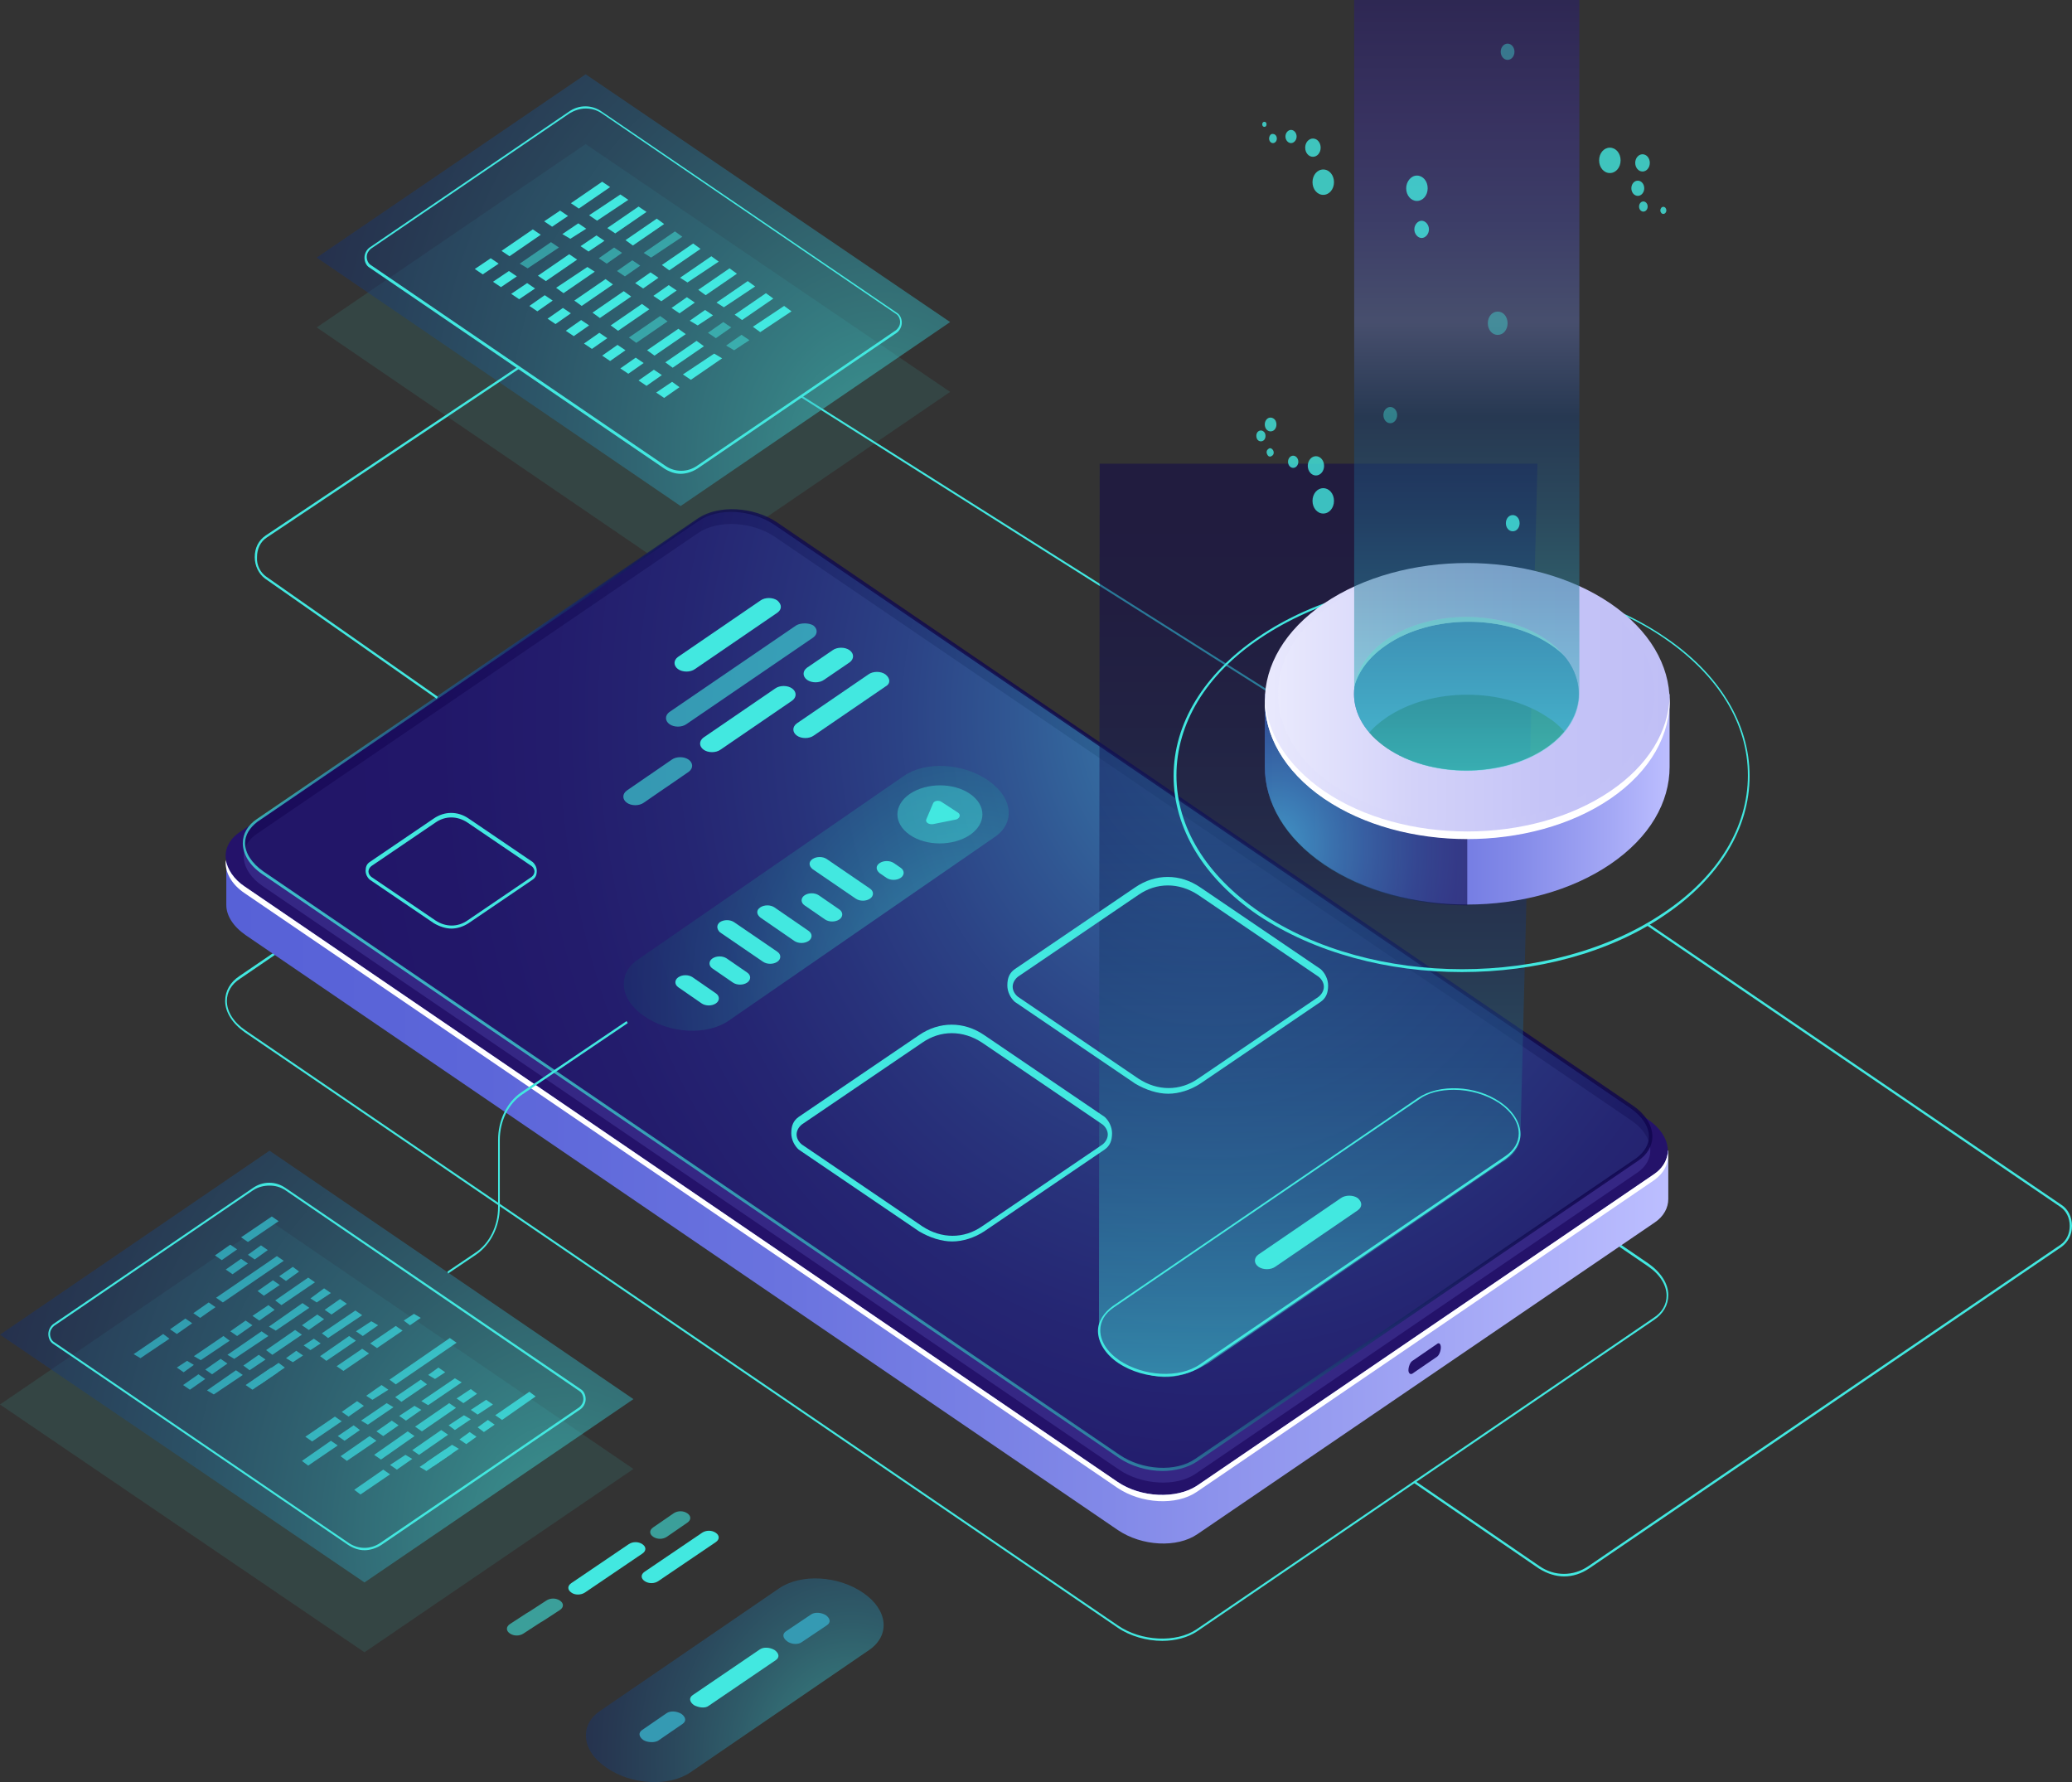 <svg width="586" height="504" viewBox="0 0 586 504" fill="none" xmlns="http://www.w3.org/2000/svg">
  <rect x="0" y="0" width="586" height="504" fill="#333333" stroke="none"/>
  <path opacity="0.1" d="M192.49 162.861L268.715 110.828L165.634 40.754L89.57 92.597L192.49 162.861Z" fill="#42E8E0"/>
  <path d="M226.786 111.896L363.91 198.48L363.683 198.983L226.558 112.399L226.786 111.896Z" fill="#42E8E0"/>
  <path d="M328.702 464.047C332.4 464.047 335.938 463.097 338.511 461.388L467.804 373.273C470.377 371.564 471.824 369.095 471.824 366.247C471.824 363.019 469.734 359.79 466.196 357.321L219.671 189.068C212.917 184.51 202.786 183.941 196.997 187.929L67.704 276.043C65.131 277.752 63.684 280.221 63.684 283.07C63.684 286.298 65.774 289.526 69.312 291.995L315.998 460.248C319.535 462.717 324.36 464.047 328.702 464.047ZM206.806 186.03C211.148 186.03 215.812 187.359 219.35 189.828L466.035 358.081C469.412 360.36 471.342 363.398 471.342 366.437C471.342 368.905 470.055 371.184 467.643 372.704L338.35 460.818C332.722 464.616 322.752 464.236 316.158 459.679L69.473 291.425C66.096 289.146 64.166 286.108 64.166 283.07C64.166 280.601 65.453 278.322 67.865 276.803L197.158 188.498C199.731 186.789 203.268 186.03 206.806 186.03Z" fill="#42E8E0"/>
  <path d="M63.844 242.431L82.499 246.229L197.158 167.989C202.947 164.001 212.917 164.571 219.671 169.129L439.019 318.772L471.824 325.418V339.091C471.824 341.56 470.538 344.029 467.965 345.738L338.672 433.852C332.883 437.84 322.912 437.271 316.158 432.713L69.473 264.459C65.935 261.991 64.005 258.952 64.005 255.914V242.431H63.844Z" fill="url(#paint0_linear_5035_44496)"/>
  <path d="M338.507 420.178L467.8 332.063C473.589 328.076 472.785 321.239 466.192 316.681L219.507 148.428C212.913 143.87 202.782 143.491 196.993 147.289L67.7 235.403C61.911 239.391 62.715 246.228 69.308 250.785L315.994 419.039C322.748 423.596 332.718 423.976 338.507 420.178Z" fill="#24126A"/>
  <path d="M69.311 250.786L315.997 419.039C322.59 423.597 332.721 423.976 338.51 420.178L467.803 332.064C470.055 330.545 471.341 328.456 471.663 326.177C471.984 329.025 470.698 331.684 467.803 333.773L338.51 421.888C332.721 425.875 322.751 425.306 315.997 420.748L69.311 252.685C65.291 250.026 63.522 246.418 63.844 243.189C64.326 245.848 66.095 248.697 69.311 250.786Z" fill="white"/>
  <path opacity="0.51" d="M338.188 416.761L462.978 331.684C468.607 327.886 467.803 321.24 461.37 316.872L219.188 151.847C212.755 147.479 203.106 146.91 197.478 150.708L72.688 235.784C67.059 239.582 67.864 246.228 74.296 250.596L316.479 415.621C322.911 419.989 332.721 420.559 338.188 416.761Z" fill="#453C9E"/>
  <path opacity="0.5" d="M338.188 412.964L462.978 327.888C468.607 324.09 467.803 317.443 461.37 313.075L219.188 148.05C212.755 143.682 203.106 143.113 197.478 146.911L72.688 231.987C67.059 235.785 67.864 242.432 74.296 246.799L316.479 411.824C322.911 416.192 332.721 416.762 338.188 412.964Z" fill="url(#paint1_radial_5035_44496)"/>
  <path opacity="0.5" d="M281.104 236.865L206.005 288.709C199.894 292.887 189.281 292.317 182.205 287.379C175.129 282.632 174.486 275.226 180.597 271.238L255.696 219.394C261.807 215.217 272.42 215.786 279.496 220.724C286.572 225.661 287.215 232.877 281.104 236.865Z" fill="url(#paint2_radial_5035_44496)"/>
  <path d="M248.78 244.084C249.906 243.324 251.675 243.324 252.8 244.084L254.73 245.413C255.856 246.173 255.856 247.502 254.73 248.261C253.604 249.021 251.835 249.021 250.71 248.261L248.78 246.932C247.654 245.983 247.654 244.843 248.78 244.084Z" fill="#42E8E0"/>
  <path d="M229.808 242.943C230.934 242.183 232.703 242.183 233.829 242.943L246.05 251.299C247.176 252.058 247.176 253.388 246.05 254.147C244.925 254.907 243.156 254.907 242.03 254.147L229.808 245.792C228.683 244.842 228.683 243.703 229.808 242.943Z" fill="#42E8E0"/>
  <path d="M191.851 276.367C192.976 275.607 194.745 275.607 195.871 276.367L202.464 280.924C203.59 281.684 203.59 283.013 202.464 283.773C201.339 284.533 199.57 284.533 198.444 283.773L191.851 279.215C190.725 278.456 190.725 277.126 191.851 276.367Z" fill="#42E8E0"/>
  <path d="M201.502 271.048C202.628 270.289 204.397 270.289 205.523 271.048L211.312 275.036C212.438 275.796 212.438 277.125 211.312 277.885C210.186 278.645 208.417 278.645 207.292 277.885L201.502 273.897C200.377 273.137 200.377 271.808 201.502 271.048Z" fill="#42E8E0"/>
  <path d="M203.593 260.793C204.719 260.033 206.488 260.033 207.614 260.793L219.835 269.148C220.961 269.908 220.961 271.237 219.835 271.997C218.71 272.756 216.941 272.756 215.815 271.997L203.593 263.641C202.629 262.692 202.629 261.552 203.593 260.793Z" fill="#42E8E0"/>
  <path d="M215.014 256.615C216.14 255.855 217.909 255.855 219.034 256.615L228.683 263.261C229.809 264.021 229.809 265.35 228.683 266.11C227.557 266.87 225.788 266.87 224.663 266.11L215.014 259.463C213.888 258.514 213.888 257.374 215.014 256.615Z" fill="#42E8E0"/>
  <path d="M227.553 253.197C228.679 252.437 230.448 252.437 231.574 253.197L237.363 257.185C238.488 257.944 238.488 259.274 237.363 260.033C236.237 260.793 234.468 260.793 233.342 260.033L227.553 256.045C226.428 255.286 226.428 253.957 227.553 253.197Z" fill="#42E8E0"/>
  <path opacity="0.4" d="M257.304 236.105C261.967 239.333 269.526 239.333 274.35 236.105C279.014 232.877 279.014 227.749 274.35 224.521C269.686 221.293 262.128 221.293 257.304 224.521C252.64 227.749 252.64 232.877 257.304 236.105Z" fill="#42E8E0"/>
  <path d="M270.974 229.839L266.31 226.8C265.506 226.231 264.22 226.42 263.898 227.18L261.969 231.738C261.647 232.497 262.612 233.257 263.898 233.067L270.492 231.738C271.456 231.358 271.778 230.408 270.974 229.839Z" fill="#42E8E0"/>
  <path opacity="0.5" d="M245.784 466.646L195.289 501.209C189.178 505.386 178.564 504.817 171.489 499.879C164.413 495.132 163.77 487.726 169.881 483.738L220.376 449.175C226.486 444.998 237.1 445.567 244.176 450.505C251.091 455.252 251.895 462.469 245.784 466.646Z" fill="url(#paint3_radial_5035_44496)"/>
  <path d="M226.808 464.369L233.884 459.622C235.01 458.862 234.849 457.723 233.562 456.773C232.276 456.013 230.507 455.824 229.381 456.583L222.305 461.331C221.18 462.09 221.341 463.23 222.627 464.179C223.914 465.129 225.843 465.129 226.808 464.369Z" fill="#359AB3"/>
  <path d="M200.432 482.408L219.407 469.495C220.533 468.735 220.372 467.596 219.086 466.646C217.799 465.887 216.03 465.697 214.905 466.456L195.929 479.37C194.803 480.129 194.964 481.269 196.25 482.218C197.698 482.978 199.467 483.168 200.432 482.408Z" fill="#42E8E0"/>
  <path d="M186.121 492.283L193.036 487.536C194.162 486.776 194.001 485.637 192.715 484.687C191.428 483.928 189.659 483.738 188.534 484.497L181.619 489.245C180.493 490.004 180.654 491.144 181.94 492.093C183.227 492.853 185.157 492.853 186.121 492.283Z" fill="#359AB3"/>
  <path opacity="0.8" d="M328.861 416.001C332.399 416.001 335.937 415.052 338.51 413.343L463.3 328.266C465.873 326.557 467.32 324.088 467.32 321.43C467.32 318.201 465.23 314.973 461.853 312.694L219.67 147.669C213.077 143.301 203.267 142.732 197.478 146.53L72.688 231.606C70.115 233.315 68.668 235.784 68.668 238.443C68.668 241.671 70.758 244.899 74.135 247.178L316.318 412.203C319.856 414.672 324.519 416.001 328.861 416.001ZM338.028 412.583C332.56 416.381 323.072 415.811 316.64 411.444L74.457 246.418C71.241 244.14 69.311 241.291 69.311 238.443C69.311 236.164 70.597 234.075 72.849 232.366L197.639 147.289C203.106 143.491 212.594 144.061 219.027 148.429L461.209 313.454C464.426 315.733 466.355 318.581 466.355 321.43C466.355 323.709 465.069 325.798 462.818 327.507L338.028 412.583Z" fill="url(#paint4_linear_5035_44496)"/>
  <path opacity="0.5" d="M311.215 131.146H434.836L430.012 321.049C430.012 323.912 428.38 326.776 424.708 328.821L341.565 385.616C333.813 390.115 327.33 391.183 318.355 385.865C314.071 383.411 311.623 380.138 311.011 377.07H310.807L311.011 131.146H311.215Z" fill="url(#paint5_linear_5035_44496)"/>
  <path d="M384.02 342.271L360.702 358.223C359.415 359.172 357.164 359.172 355.877 358.223C354.591 357.273 354.591 355.754 355.877 354.805L379.195 338.853C380.482 337.903 382.733 337.903 384.02 338.853C385.306 339.992 385.306 341.321 384.02 342.271Z" fill="#42E8E0"/>
  <path d="M329.343 389.296C333.203 389.296 336.741 388.347 339.475 386.638L425.831 327.768C428.404 325.869 430.012 323.4 430.012 320.741C430.012 317.513 427.921 314.095 424.222 311.626C417.308 306.879 407.016 306.499 401.066 310.487L314.71 369.356C312.137 371.255 310.529 373.724 310.529 376.383C310.529 379.611 312.619 383.029 316.318 385.498C320.016 387.967 324.841 389.296 329.343 389.296ZM411.197 308.208C415.699 308.208 420.363 309.537 424.062 312.006C427.6 314.475 429.529 317.513 429.529 320.552C429.529 323.02 428.243 325.299 425.67 327.008L339.314 385.878C333.525 389.866 323.393 389.296 316.639 384.739C313.101 382.27 311.172 379.231 311.172 376.193C311.172 373.724 312.458 371.445 315.031 369.736L401.387 310.867C403.96 308.968 407.498 308.208 411.197 308.208Z" fill="#42E8E0"/>
  <path d="M442.395 445.816C444.807 445.816 447.219 445.056 449.471 443.537L583.105 352.573C584.874 351.244 586 349.155 586 346.686C586 344.218 584.874 341.939 583.105 340.8L466.195 261.23L465.874 261.8L582.784 341.369C584.392 342.509 585.357 344.408 585.357 346.686C585.357 348.965 584.392 350.864 582.784 352.004L449.149 442.967C444.968 445.816 439.661 445.816 435.48 442.967L400.262 418.849L399.941 419.419L435.158 443.537C437.571 445.056 439.983 445.816 442.395 445.816Z" fill="#42E8E0"/>
  <path opacity="0.5" d="M192.49 143.111L268.715 91.078L165.634 21.004L89.57 72.847L192.49 143.111Z" fill="url(#paint6_radial_5035_44496)"/>
  <path d="M192.491 133.996C194.099 133.996 195.868 133.427 197.315 132.477L253.6 94.117C254.404 93.547 255.047 92.408 255.047 91.268C255.047 90.129 254.564 88.99 253.6 88.42L170.299 31.639C167.404 29.55 163.706 29.55 160.811 31.639L104.527 69.999C103.723 70.569 103.08 71.708 103.08 72.848C103.08 73.987 103.562 75.127 104.527 75.696L187.828 132.477C189.275 133.427 190.883 133.996 192.491 133.996ZM165.635 30.689C167.244 30.689 168.691 31.069 170.138 32.019L253.439 88.799C254.082 89.179 254.564 90.129 254.564 91.078C254.564 92.028 254.082 92.787 253.439 93.357L197.155 131.717C194.421 133.616 190.883 133.616 188.149 131.717L104.849 74.937C104.205 74.557 103.723 73.607 103.723 72.658C103.723 71.708 104.205 70.949 104.849 70.379L161.133 32.019C162.419 31.259 164.027 30.689 165.635 30.689Z" fill="#42E8E0"/>
  <path d="M178.991 69.43L187.836 63.353L185.745 61.834L176.901 67.911L178.991 69.43Z" fill="#42E8E0"/>
  <path opacity="0.5" d="M171.592 74.558L175.934 71.519L173.682 70L169.34 73.038L171.592 74.558Z" fill="#42E8E0"/>
  <path opacity="0.5" d="M184.136 72.848L192.98 66.961L190.89 65.441L182.045 71.518L184.136 72.848Z" fill="#42E8E0"/>
  <path opacity="0.5" d="M176.736 78.165L181.078 75.127L178.827 73.607L174.485 76.646L176.736 78.165Z" fill="#42E8E0"/>
  <path d="M189.28 76.457L198.125 70.381L196.034 68.861L187.19 74.938L189.28 76.457Z" fill="#42E8E0"/>
  <path d="M181.889 81.583L186.23 78.545L183.979 77.025L179.637 80.064L181.889 81.583Z" fill="#42E8E0"/>
  <path d="M194.425 79.875L203.27 73.988L201.179 72.469L192.334 78.545L194.425 79.875Z" fill="#42E8E0"/>
  <path d="M187.033 85.192L191.375 82.154L189.124 80.635L184.782 83.673L187.033 85.192Z" fill="#42E8E0"/>
  <path d="M199.573 83.483L208.418 77.406L206.327 75.886L197.483 81.963L199.573 83.483Z" fill="#42E8E0"/>
  <path d="M192.174 88.611L196.516 85.572L194.264 84.053L189.922 87.091L192.174 88.611Z" fill="#42E8E0"/>
  <path d="M204.722 86.901L213.566 81.014L211.476 79.494L202.631 85.571L204.722 86.901Z" fill="#42E8E0"/>
  <path d="M197.318 92.028L201.66 89.179L199.409 87.66L195.067 90.699L197.318 92.028Z" fill="#42E8E0"/>
  <path d="M209.866 90.51L218.711 84.433L216.62 82.914L207.776 88.991L209.866 90.51Z" fill="#42E8E0"/>
  <path opacity="0.5" d="M202.467 95.636L206.809 92.597L204.557 91.078L200.215 94.117L202.467 95.636Z" fill="#42E8E0"/>
  <path d="M215.011 93.928L223.855 88.041L221.765 86.522L212.92 92.409L215.011 93.928Z" fill="#42E8E0"/>
  <path opacity="0.5" d="M207.615 99.053L211.957 96.205L209.706 94.686L205.364 97.724L207.615 99.053Z" fill="#42E8E0"/>
  <path d="M159.37 82.912L168.215 76.835L166.124 75.506L157.28 81.393L159.37 82.912Z" fill="#42E8E0"/>
  <path d="M151.971 88.04L156.312 85.002L154.061 83.482L149.719 86.521L151.971 88.04Z" fill="#42E8E0"/>
  <path d="M164.515 86.52L173.359 80.443L171.269 78.924L162.424 85.001L164.515 86.52Z" fill="#42E8E0"/>
  <path d="M157.115 91.647L161.457 88.609L159.206 87.09L154.864 90.128L157.115 91.647Z" fill="#42E8E0"/>
  <path d="M169.659 89.938L178.504 83.861L176.413 82.342L167.569 88.419L169.659 89.938Z" fill="#42E8E0"/>
  <path d="M162.267 95.066L166.609 92.027L164.358 90.508L160.016 93.546L162.267 95.066Z" fill="#42E8E0"/>
  <path d="M163.71 58.985L172.555 52.908L170.303 51.389L161.459 57.465L163.71 58.985Z" fill="#42E8E0"/>
  <path d="M156.15 64.112L160.652 61.074L158.401 59.555L153.898 62.593L156.15 64.112Z" fill="#42E8E0"/>
  <path d="M168.858 62.402L177.703 56.515L175.452 54.996L166.607 60.883L168.858 62.402Z" fill="#42E8E0"/>
  <path d="M161.298 67.53L165.801 64.681L163.549 63.162L159.047 66.201L161.298 67.53Z" fill="#42E8E0"/>
  <path d="M173.999 66.012L182.844 59.935L180.592 58.416L171.748 64.493L173.999 66.012Z" fill="#42E8E0"/>
  <path d="M166.443 71.138L170.945 68.099L168.694 66.58L164.191 69.618L166.443 71.138Z" fill="#42E8E0"/>
  <path d="M144.093 72.467L152.938 66.39L150.686 64.871L141.841 70.948L144.093 72.467Z" fill="#42E8E0"/>
  <path d="M136.532 77.595L141.035 74.557L138.784 73.037L134.281 76.076L136.532 77.595Z" fill="#42E8E0"/>
  <path opacity="0.5" d="M149.237 75.887L158.082 70L155.831 68.481L146.986 74.557L149.237 75.887Z" fill="#42E8E0"/>
  <path d="M141.677 81.202L146.18 78.164L143.928 76.644L139.426 79.683L141.677 81.202Z" fill="#42E8E0"/>
  <path d="M154.382 79.495L163.227 73.418L160.975 71.898L152.131 77.975L154.382 79.495Z" fill="#42E8E0"/>
  <path d="M146.829 84.622L151.332 81.584L149.081 80.064L144.578 83.103L146.829 84.622Z" fill="#42E8E0"/>
  <path d="M174.804 93.547L183.648 87.47L181.558 85.951L172.713 92.028L174.804 93.547Z" fill="#42E8E0"/>
  <path d="M167.412 98.675L171.754 95.636L169.503 94.117L165.161 97.156L167.412 98.675Z" fill="#42E8E0"/>
  <path opacity="0.5" d="M179.952 96.965L188.797 90.888L186.706 89.369L177.862 95.446L179.952 96.965Z" fill="#42E8E0"/>
  <path d="M172.553 102.093L176.895 99.054L174.643 97.535L170.301 100.574L172.553 102.093Z" fill="#42E8E0"/>
  <path d="M185.101 100.573L193.945 94.496L191.855 92.977L183.01 99.053L185.101 100.573Z" fill="#42E8E0"/>
  <path d="M177.697 105.702L182.039 102.664L179.788 101.145L175.446 104.183L177.697 105.702Z" fill="#42E8E0"/>
  <path d="M190.245 103.993L199.09 97.916L196.999 96.397L188.155 102.473L190.245 103.993Z" fill="#42E8E0"/>
  <path d="M182.846 109.118L187.188 106.08L184.936 104.561L180.594 107.599L182.846 109.118Z" fill="#42E8E0"/>
  <path d="M195.39 107.41L204.234 101.333L201.983 100.004L193.138 105.891L195.39 107.41Z" fill="#42E8E0"/>
  <path d="M187.83 112.536L192.172 109.498L190.081 107.979L185.579 111.017L187.83 112.536Z" fill="#42E8E0"/>
  <path d="M399.455 388.466L406.37 383.718C407.014 383.338 407.496 382.009 407.496 381.06C407.496 380.11 407.014 379.54 406.37 380.11L399.455 384.858C398.812 385.237 398.33 386.567 398.33 387.516C398.33 388.276 398.812 388.846 399.455 388.466Z" fill="#24126A"/>
  <path d="M70.117 351.245L78.801 345.358L76.871 344.029L68.187 349.916L70.117 351.245Z" fill="#42E8E0"/>
  <path d="M62.717 356.374L67.059 353.335L65.129 352.006L60.787 355.044L62.717 356.374Z" fill="#42E8E0"/>
  <path d="M72.04 356.183L75.738 353.525L73.808 352.195L70.11 354.854L72.04 356.183Z" fill="#42E8E0"/>
  <path d="M65.767 360.36L70.109 357.321L68.18 355.992L63.838 359.031L65.767 360.36Z" fill="#42E8E0"/>
  <path d="M63.035 368.336L80.242 356.562L78.312 355.232L61.105 367.006L63.035 368.336Z" fill="#42E8E0"/>
  <path d="M111.93 391.506L129.137 379.732L127.207 378.402L110.161 390.176L111.93 391.506Z" fill="#42E8E0"/>
  <path d="M105.333 395.873L109.836 393.025L107.906 391.695L103.564 394.734L105.333 395.873Z" fill="#42E8E0"/>
  <path d="M80.887 362.259L84.586 359.601L82.817 358.271L78.957 360.93L80.887 362.259Z" fill="#42E8E0"/>
  <path d="M74.618 366.438L79.121 363.4L77.191 362.07L72.849 365.109L74.618 366.438Z" fill="#42E8E0"/>
  <path d="M79.598 369.097L89.086 362.64L87.156 361.311L77.829 367.767L79.598 369.097Z" fill="#42E8E0"/>
  <path d="M73.334 373.463L77.676 370.425L75.907 369.096L71.404 372.134L73.334 373.463Z" fill="#42E8E0"/>
  <path d="M67.056 377.831L71.398 374.792L69.469 373.463L65.127 376.501L67.056 377.831Z" fill="#42E8E0"/>
  <path d="M56.764 384.668L64.965 379.161L63.196 377.832L54.834 383.529L56.764 384.668Z" fill="#42E8E0"/>
  <path d="M70.595 387.516L75.098 384.478L73.168 383.148L68.826 386.187L70.595 387.516Z" fill="#42E8E0"/>
  <path d="M60.467 394.352L68.668 388.845L66.738 387.516L58.537 393.213L60.467 394.352Z" fill="#42E8E0"/>
  <path d="M93.752 371.754L98.094 368.716L96.164 367.386L91.822 370.425L93.752 371.754Z" fill="#42E8E0"/>
  <path d="M87.322 376.122L91.664 373.083L89.734 371.754L85.392 374.792L87.322 376.122Z" fill="#42E8E0"/>
  <path d="M77.025 383.149L85.387 377.452L83.457 376.123L75.255 381.82L77.025 383.149Z" fill="#42E8E0"/>
  <path d="M59.982 388.657L64.324 385.618L62.395 384.289L58.053 387.328L59.982 388.657Z" fill="#42E8E0"/>
  <path d="M53.709 393.024L58.051 389.986L56.121 388.656L51.779 391.695L53.709 393.024Z" fill="#42E8E0"/>
  <path d="M98.576 400.62L102.918 397.581L100.988 396.252L96.646 399.29L98.576 400.62Z" fill="#42E8E0"/>
  <path d="M88.282 407.645L96.644 401.948L94.715 400.619L86.353 406.316L88.282 407.645Z" fill="#42E8E0"/>
  <path d="M102.599 377.832L106.941 374.794L105.012 373.654L100.67 376.503L102.599 377.832Z" fill="#42E8E0"/>
  <path d="M92.302 384.858L100.664 379.161L98.734 377.832L90.533 383.529L92.302 384.858Z" fill="#42E8E0"/>
  <path d="M97.455 407.458L101.797 404.419L100.028 403.09L95.525 406.128L97.455 407.458Z" fill="#42E8E0"/>
  <path d="M87.157 414.483L95.519 408.786L93.59 407.457L85.388 413.154L87.157 414.483Z" fill="#42E8E0"/>
  <path d="M50.017 377.262L54.359 374.224L52.43 372.894L48.088 375.933L50.017 377.262Z" fill="#42E8E0"/>
  <path d="M56.607 372.704L60.949 369.665L59.02 368.336L54.678 371.374L56.607 372.704Z" fill="#42E8E0"/>
  <path d="M39.724 384.098L47.926 378.591L46.157 377.262L37.795 382.959L39.724 384.098Z" fill="#42E8E0"/>
  <path d="M89.57 368.338L93.59 365.679L91.66 364.35L87.801 367.198L89.57 368.338Z" fill="#42E8E0"/>
  <path d="M77.993 376.311L87.481 369.855L85.551 368.525L76.063 375.172L77.993 376.311Z" fill="#42E8E0"/>
  <path d="M66.254 384.288L75.902 377.831L73.973 376.502L64.324 383.149L66.254 384.288Z" fill="#42E8E0"/>
  <path d="M92.789 378.401L102.438 371.945L100.508 370.615L91.02 377.072L92.789 378.401Z" fill="#42E8E0"/>
  <path d="M87.801 381.82L90.695 379.921L88.766 378.592L85.871 380.491L87.801 381.82Z" fill="#42E8E0"/>
  <path d="M82.82 385.238L85.715 383.339L83.785 382.01L80.891 384.099L82.82 385.238Z" fill="#42E8E0"/>
  <path d="M73.326 391.694L80.562 386.757L78.794 385.427L71.557 390.365L73.326 391.694Z" fill="#42E8E0"/>
  <path d="M71.396 393.023L78.633 388.085L76.703 386.756L69.466 391.693L71.396 393.023Z" fill="#42E8E0"/>
  <path d="M51.937 388.086L54.832 385.997L52.902 384.857L50.008 386.756L51.937 388.086Z" fill="#42E8E0"/>
  <path d="M121.09 397.391L130.578 390.934L128.648 389.795L119.161 396.252L121.09 397.391Z" fill="#42E8E0"/>
  <path d="M114.818 401.76L119.16 398.721L117.23 397.582L112.888 400.431L114.818 401.76Z" fill="#42E8E0"/>
  <path d="M108.385 406.128L112.727 403.089L110.797 401.76L106.455 404.798L108.385 406.128Z" fill="#42E8E0"/>
  <path d="M98.095 413.153L106.457 407.456L104.527 406.127L96.326 411.824L98.095 413.153Z" fill="#42E8E0"/>
  <path d="M112.248 415.623L116.59 412.585L114.66 411.445L110.318 414.294L112.248 415.623Z" fill="#42E8E0"/>
  <path d="M101.954 422.649L110.316 416.952L108.387 415.623L100.185 421.32L101.954 422.649Z" fill="#42E8E0"/>
  <path d="M135.08 400.049L139.422 397.2L137.492 395.871L133.15 398.72L135.08 400.049Z" fill="#42E8E0"/>
  <path d="M128.65 404.418L133.152 401.38L131.223 400.24L126.881 403.089L128.65 404.418Z" fill="#42E8E0"/>
  <path d="M118.521 411.444L126.723 405.747L124.793 404.418L116.592 410.115L118.521 411.444Z" fill="#42E8E0"/>
  <path d="M131.058 396.822L134.918 394.163L133.149 392.834L129.129 395.493L131.058 396.822Z" fill="#42E8E0"/>
  <path d="M119.32 404.798L128.969 398.152L127.039 396.822L117.39 403.469L119.32 404.798Z" fill="#42E8E0"/>
  <path d="M107.743 412.773L117.23 406.126L115.301 404.797L105.813 411.443L107.743 412.773Z" fill="#42E8E0"/>
  <path d="M141.996 401.57L151.484 394.923L149.715 393.594L140.067 400.24L141.996 401.57Z" fill="#42E8E0"/>
  <path d="M136.855 404.987L139.91 402.898L137.98 401.568L135.086 403.657L136.855 404.987Z" fill="#42E8E0"/>
  <path d="M131.867 408.406L134.762 406.318L132.832 404.988L129.937 407.077L131.867 408.406Z" fill="#42E8E0"/>
  <path d="M122.541 414.673L129.777 409.735L127.848 408.596L120.611 413.533L122.541 414.673Z" fill="#42E8E0"/>
  <path d="M120.611 416.003L127.848 411.065L125.918 409.926L118.681 414.863L120.611 416.003Z" fill="#42E8E0"/>
  <path d="M123.023 389.984L125.918 388.085L123.988 386.756L121.094 388.845L123.023 389.984Z" fill="#42E8E0"/>
  <path d="M113.533 396.441L120.77 391.503L119.001 390.174L111.764 395.111L113.533 396.441Z" fill="#42E8E0"/>
  <path d="M104.045 402.899L111.281 397.962L109.352 396.822L102.115 401.76L104.045 402.899Z" fill="#42E8E0"/>
  <path d="M115.948 374.793L119.004 372.704L117.074 371.565L114.18 373.464L115.948 374.793Z" fill="#42E8E0"/>
  <path d="M106.623 381.249L113.859 376.312L111.93 374.983L104.693 379.92L106.623 381.249Z" fill="#42E8E0"/>
  <path d="M97.127 387.706L104.363 382.769L102.434 381.439L95.197 386.377L97.127 387.706Z" fill="#42E8E0"/>
  <path opacity="0.1" d="M103.081 467.275L179.145 415.432L76.225 345.168L6.10352e-05 397.201L103.081 467.275Z" fill="#42E8E0"/>
  <path opacity="0.5" d="M103.081 447.525L179.145 395.682L76.225 325.418L6.10352e-05 377.451L103.081 447.525Z" fill="url(#paint7_radial_5035_44496)"/>
  <path d="M103.081 438.41C104.689 438.41 106.458 437.841 107.905 436.891L164.189 398.531C164.993 397.961 165.637 396.822 165.637 395.682C165.637 394.543 165.154 393.404 164.189 392.834L80.889 336.053C77.994 333.964 74.296 333.964 71.401 336.053L15.117 374.413C14.313 374.983 13.669 376.122 13.669 377.262C13.669 378.401 14.152 379.541 15.117 380.11L98.417 436.891C99.865 437.841 101.473 438.41 103.081 438.41ZM76.225 335.293C77.833 335.293 79.281 335.673 80.728 336.623L163.868 393.404C164.511 393.783 164.993 394.733 164.993 395.682C164.993 396.632 164.511 397.391 163.868 397.961L107.584 436.321C104.85 438.22 101.312 438.22 98.578 436.321L15.278 379.541C14.634 379.161 14.152 378.211 14.152 377.262C14.152 376.312 14.634 375.553 15.278 374.983L71.562 336.623C73.009 335.673 74.617 335.293 76.225 335.293Z" fill="#42E8E0"/>
  <path d="M126.719 360.171L134.598 354.854C138.779 352.005 141.352 346.878 141.352 341.371V322.38C141.352 317.063 143.765 312.126 147.785 309.467L177.535 289.337L177.214 288.768L147.463 308.897C143.282 311.746 140.87 316.873 140.87 322.38V341.371C140.87 346.688 138.458 351.625 134.438 354.284L126.558 359.601L126.719 360.171Z" fill="#42E8E0"/>
  <path d="M123.506 197.615L123.827 197.045L75.262 163.053C73.654 161.913 72.528 159.824 72.689 157.546C72.689 155.267 73.654 153.178 75.423 152.038L146.984 104.183L146.663 103.613L75.101 151.469C73.172 152.798 72.046 154.887 72.046 157.546C72.046 160.014 73.172 162.293 74.941 163.622L123.506 197.615Z" fill="#42E8E0"/>
  <path d="M127.687 262.607C129.295 262.607 131.064 262.037 132.511 261.088L150.683 248.744C151.487 248.175 151.809 247.415 151.809 246.276C151.809 245.326 151.326 244.377 150.683 243.807L132.511 231.463C129.456 229.374 125.757 229.374 122.702 231.463L104.53 243.807C103.726 244.377 103.404 245.136 103.404 246.276C103.404 247.225 103.887 248.175 104.53 248.744L122.702 261.088C124.31 262.037 126.079 262.607 127.687 262.607ZM132.19 260.328C129.456 262.227 126.079 262.227 123.184 260.328L105.012 247.985C104.53 247.605 104.208 247.035 104.208 246.465C104.208 245.896 104.53 245.326 105.012 244.946L123.184 232.603C125.918 230.704 129.295 230.704 132.19 232.603L150.361 244.946C150.844 245.326 151.165 245.896 151.165 246.465C151.165 247.035 150.844 247.605 150.361 247.985L132.19 260.328Z" fill="#42E8E0"/>
  <path d="M330.407 309.312C333.421 309.312 336.736 308.244 339.449 306.465L373.507 283.33C375.014 282.262 375.617 280.838 375.617 278.703C375.617 276.923 374.713 275.143 373.507 274.076L339.449 250.941C333.722 247.025 326.79 247.025 321.063 250.941L287.005 274.076C285.498 275.143 284.895 276.567 284.895 278.703C284.895 280.482 285.799 282.262 287.005 283.33L321.063 306.465C324.078 308.244 327.393 309.312 330.407 309.312ZM338.846 305.041C333.722 308.6 327.393 308.6 321.968 305.041L287.909 281.906C287.005 281.194 286.402 280.126 286.402 279.059C286.402 277.991 287.005 276.923 287.909 276.211L321.968 253.076C327.091 249.517 333.421 249.517 338.846 253.076L372.905 276.211C373.809 276.923 374.412 277.991 374.412 279.059C374.412 280.126 373.809 281.194 372.905 281.906L338.846 305.041Z" fill="#42E8E0"/>
  <path d="M269.298 351.091C272.312 351.091 275.627 350.024 278.34 348.244L312.398 325.109C313.905 324.041 314.508 322.618 314.508 320.482C314.508 318.702 313.604 316.923 312.398 315.855L278.34 292.72C272.613 288.805 265.681 288.805 259.954 292.72L225.896 315.855C224.389 316.923 223.786 318.346 223.786 320.482C223.786 322.262 224.69 324.041 225.896 325.109L259.954 348.244C262.968 350.024 266.283 351.091 269.298 351.091ZM277.737 346.82C272.613 350.38 266.284 350.38 260.858 346.82L226.8 323.685C225.896 322.973 225.293 321.906 225.293 320.838C225.293 319.77 225.896 318.702 226.8 317.991L260.858 294.855C265.982 291.296 272.312 291.296 277.737 294.855L311.795 317.991C312.699 318.702 313.302 319.77 313.302 320.838C313.302 321.906 312.699 322.973 311.795 323.685L277.737 346.82Z" fill="#42E8E0"/>
  <path d="M219.875 173.259L196.557 189.211C195.271 190.16 193.019 190.16 191.733 189.211C190.446 188.261 190.446 186.742 191.733 185.792L215.051 169.841C216.337 168.891 218.588 168.891 219.875 169.841C221.161 170.98 221.161 172.309 219.875 173.259Z" fill="#42E8E0"/>
  <path opacity="0.6" d="M230.004 176.866C231.29 177.816 231.29 179.335 230.004 180.285L194.143 204.782C192.856 205.732 190.605 205.732 189.318 204.782C188.032 203.832 188.032 202.313 189.318 201.364L225.18 176.866C226.466 176.107 228.717 176.107 230.004 176.866Z" fill="#42E8E0"/>
  <path d="M240.297 187.312L233.06 192.249C231.774 193.199 229.522 193.199 228.236 192.249C226.949 191.3 226.949 189.781 228.236 188.831L235.472 183.894C236.759 182.944 239.01 182.944 240.297 183.894C241.583 184.843 241.583 186.362 240.297 187.312Z" fill="#42E8E0"/>
  <path d="M250.426 194.148L230.164 208.011C228.877 208.96 226.626 208.96 225.34 208.011C224.053 207.061 224.053 205.542 225.34 204.592L245.602 190.729C246.888 189.78 249.14 189.78 250.426 190.729C251.874 191.869 251.874 193.388 250.426 194.148Z" fill="#42E8E0"/>
  <path d="M198.964 211.999C197.678 211.049 197.678 209.53 198.964 208.581L219.226 194.718C220.513 193.768 222.764 193.768 224.051 194.718C225.337 195.667 225.337 197.187 224.051 198.136L203.788 211.999C202.502 212.948 200.251 212.948 198.964 211.999Z" fill="#42E8E0"/>
  <path opacity="0.6" d="M183.046 219.596L184.172 218.837L189.961 214.849C191.247 213.899 193.499 213.899 194.785 214.849C196.072 215.798 196.072 217.317 194.785 218.267L188.996 222.255L187.87 223.014L182.081 227.002C180.795 227.952 178.543 227.952 177.257 227.002C175.97 226.053 175.97 224.534 177.257 223.584L183.046 219.596Z" fill="#42E8E0"/>
  <path opacity="0.6" d="M194.382 430.625L188.593 434.613C187.467 435.373 185.859 435.373 184.734 434.613C183.608 433.853 183.608 432.714 184.734 431.954L190.523 427.966C191.649 427.207 193.257 427.207 194.382 427.966C195.508 428.726 195.508 429.865 194.382 430.625Z" fill="#42E8E0"/>
  <path d="M202.421 436.133L186.179 447.147C185.054 447.907 183.446 447.907 182.32 447.147C181.194 446.387 181.194 445.248 182.32 444.488L198.562 433.474C199.688 432.714 201.296 432.714 202.421 433.474C203.547 434.234 203.547 435.373 202.421 436.133Z" fill="#42E8E0"/>
  <path d="M161.578 450.375C160.452 449.616 160.452 448.476 161.578 447.717L177.82 436.703C178.945 435.943 180.553 435.943 181.679 436.703C182.805 437.462 182.805 438.602 181.679 439.361L165.437 450.375C164.311 451.135 162.543 451.135 161.578 450.375Z" fill="#42E8E0"/>
  <path opacity="0.6" d="M148.871 456.262L149.836 455.692L154.499 452.654C155.625 451.894 157.233 451.894 158.359 452.654C159.485 453.413 159.485 454.553 158.359 455.312L153.695 458.351L152.73 458.92L148.067 461.959C146.941 462.719 145.333 462.719 144.207 461.959C143.082 461.199 143.082 460.06 144.207 459.3L148.871 456.262Z" fill="#42E8E0"/>
  <path d="M413.449 274.904C434.194 274.904 455.1 269.587 470.859 258.762C486.297 248.318 494.82 234.265 494.82 219.453C494.82 204.64 486.297 190.588 470.859 180.143C439.179 158.494 387.559 158.494 355.879 180.143C340.441 190.588 331.918 204.64 331.918 219.453C331.918 234.265 340.441 248.318 355.718 258.762C371.96 269.587 392.705 274.904 413.449 274.904ZM413.449 164.381C434.194 164.381 454.939 169.698 470.699 180.523C485.976 190.967 494.338 204.64 494.338 219.263C494.338 233.885 485.976 247.748 470.699 258.003C439.179 279.462 387.88 279.462 356.361 258.003L356.2 258.383L356.361 258.003C341.084 247.558 332.722 233.885 332.722 219.263C332.722 204.64 341.084 190.777 356.361 180.523C372.121 169.888 392.866 164.381 413.449 164.381Z" fill="#42E8E0"/>
  <path d="M437.803 202.925C425.165 194.315 404.748 194.315 392.109 202.925C390.043 204.36 388.342 205.796 387.005 207.518C379.835 199.051 381.536 188.144 392.109 180.968C404.748 172.357 425.165 172.357 437.803 180.968C448.376 188.144 450.078 199.194 442.908 207.518C441.571 205.796 439.869 204.217 437.803 202.925Z" fill="#5351AF"/>
  <path d="M366.223 196.469C368.532 193.885 371.327 191.589 374.487 189.293C379.47 185.849 385.303 183.266 391.379 181.256C379.591 190.011 379.956 203.788 392.473 212.255C405.355 221.009 426.258 221.009 439.018 212.255C451.049 204.075 451.779 191.015 441.327 182.117C446.431 183.983 451.171 186.279 455.424 189.149C458.706 191.302 461.379 193.742 463.688 196.325H472.195V216.847C472.195 226.893 466.605 236.795 455.424 244.402C433.063 259.614 396.848 259.614 374.487 244.402C363.306 236.795 357.716 226.75 357.716 216.847V196.325H366.223V196.469Z" fill="url(#paint8_linear_5035_44496)"/>
  <path opacity="0.3" d="M374.488 189.435C379.471 185.991 385.304 183.408 391.381 181.399C379.592 190.153 379.957 203.93 392.474 212.397C398.672 216.703 406.815 218.855 414.957 218.999V256.025C400.252 256.025 385.669 252.15 374.488 244.544C363.308 236.938 357.717 226.892 357.717 216.99V196.467H366.224C368.533 194.028 371.207 191.588 374.488 189.435Z" fill="#0F054C"/>
  <path opacity="0.5" d="M374.488 189.435C379.471 185.991 385.304 183.408 391.381 181.399C379.592 190.153 379.957 203.93 392.474 212.397C398.672 216.703 406.815 218.855 414.957 218.999V256.025C400.252 256.025 385.669 252.15 374.488 244.544C363.308 236.938 357.717 226.892 357.717 216.99V196.467H366.224C368.533 194.028 371.207 191.588 374.488 189.435Z" fill="url(#paint9_radial_5035_44496)"/>
  <path d="M374.487 170.636C396.848 155.424 433.063 155.424 455.424 170.636C477.786 185.848 477.786 210.533 455.424 225.745C433.063 240.957 396.848 240.957 374.487 225.745C352.126 210.533 352.126 185.848 374.487 170.636ZM392.108 214.12C404.99 222.875 425.893 222.875 438.654 214.12C451.536 205.366 451.536 191.158 438.654 182.404C425.772 173.65 404.869 173.65 392.108 182.404C379.227 191.015 379.227 205.366 392.108 214.12Z" fill="url(#paint10_linear_5035_44496)"/>
  <path d="M374.49 223.736C396.851 238.948 433.066 238.948 455.427 223.736C466.243 216.417 471.834 206.802 472.198 197.186C472.563 207.519 466.972 217.995 455.427 225.889C433.066 241.101 396.851 241.101 374.49 225.889C362.945 217.995 357.354 207.519 357.719 197.186C358.084 206.802 363.674 216.273 374.49 223.736Z" fill="white"/>
  <path d="M392.112 180.252C404.994 171.498 425.896 171.498 438.657 180.252C445.462 184.844 448.744 191.159 448.258 197.186C447.893 191.733 444.733 186.423 438.657 182.405C425.775 173.65 404.872 173.65 392.112 182.405C386.035 186.566 382.876 191.876 382.511 197.186C382.025 191.015 385.185 184.844 392.112 180.252Z" fill="white"/>
  <path d="M377.039 170.636C397.821 156.429 431.605 156.429 452.387 170.636C473.168 184.844 473.168 207.806 452.387 222.014C431.605 236.221 397.821 236.221 377.039 222.014C356.258 207.806 356.258 184.701 377.039 170.636ZM392.23 211.537C404.626 220.005 424.8 220.005 437.196 211.537C449.592 203.07 449.592 189.293 437.196 180.826C424.8 172.359 404.626 172.359 392.23 180.826C379.835 189.436 379.835 203.07 392.23 211.537Z" fill="url(#paint11_linear_5035_44496)"/>
  <path opacity="0.4" d="M392.226 211.537C404.622 220.004 424.796 220.004 437.191 211.537C449.587 203.069 449.587 189.292 437.191 180.825C424.796 172.358 404.622 172.358 392.226 180.825C379.83 189.436 379.83 203.069 392.226 211.537Z" fill="#42E8E0"/>
  <path opacity="0.5" d="M382.987 195.894V0H446.668V196.181C446.668 201.778 443.63 207.375 437.31 211.68C424.915 220.147 404.741 220.147 392.345 211.68C385.904 207.231 382.744 201.491 382.987 195.894Z" fill="url(#paint12_linear_5035_44496)"/>
  <path opacity="0.4" d="M393.196 119.688C392.122 119.688 391.252 118.66 391.252 117.392C391.252 116.124 392.122 115.096 393.196 115.096C394.27 115.096 395.141 116.124 395.141 117.392C395.141 118.66 394.27 119.688 393.196 119.688Z" fill="#42E8E0"/>
  <path opacity="0.4" d="M426.376 16.934C425.302 16.934 424.431 15.906 424.431 14.638C424.431 13.37 425.302 12.342 426.376 12.342C427.45 12.342 428.32 13.37 428.32 14.638C428.32 15.906 427.45 16.934 426.376 16.934Z" fill="#42E8E0"/>
  <path opacity="0.4" d="M420.785 91.416C420.785 93.282 422 94.717 423.58 94.717C425.16 94.717 426.375 93.282 426.375 91.416C426.375 89.55 425.16 88.115 423.58 88.115C422 88.115 420.785 89.55 420.785 91.416Z" fill="#42E8E0"/>
  <path opacity="0.8" d="M425.888 147.96C425.888 149.252 426.739 150.256 427.833 150.256C428.927 150.256 429.777 149.252 429.777 147.96C429.777 146.668 428.927 145.664 427.833 145.664C426.739 145.664 425.888 146.668 425.888 147.96Z" fill="#42E8E0"/>
  <path opacity="0.8" d="M397.697 53.242C397.697 55.251 399.034 56.83 400.735 56.83C402.437 56.83 403.773 55.251 403.773 53.242C403.773 51.233 402.437 49.654 400.735 49.654C399.034 49.654 397.697 51.376 397.697 53.242Z" fill="#42E8E0"/>
  <path opacity="0.8" d="M400.001 64.867C400.001 66.159 400.973 67.307 402.067 67.307C403.161 67.307 404.133 66.159 404.133 64.867C404.133 63.576 403.161 62.428 402.067 62.428C400.973 62.428 400.001 63.576 400.001 64.867Z" fill="#42E8E0"/>
  <path opacity="0.8" d="M371.201 141.646C371.201 143.656 372.538 145.234 374.239 145.234C375.941 145.234 377.277 143.656 377.277 141.646C377.277 139.637 375.941 138.059 374.239 138.059C372.538 138.059 371.201 139.637 371.201 141.646Z" fill="#42E8E0"/>
  <path opacity="0.8" d="M372.171 134.471C370.896 134.471 369.862 133.25 369.862 131.744C369.862 130.238 370.896 129.018 372.171 129.018C373.447 129.018 374.48 130.238 374.48 131.744C374.48 133.25 373.447 134.471 372.171 134.471Z" fill="#42E8E0"/>
  <path opacity="0.8" d="M365.733 132.318C364.928 132.318 364.275 131.547 364.275 130.595C364.275 129.644 364.928 128.873 365.733 128.873C366.538 128.873 367.191 129.644 367.191 130.595C367.191 131.547 366.538 132.318 365.733 132.318Z" fill="#42E8E0"/>
  <path opacity="0.8" d="M358.682 127.008C358.196 127.295 358.074 128.012 358.439 128.587C358.682 129.161 359.289 129.304 359.775 128.874C360.262 128.587 360.383 127.869 360.018 127.295C359.654 126.721 359.046 126.577 358.682 127.008Z" fill="#42E8E0"/>
  <path opacity="0.8" d="M355.882 121.984C355.275 122.415 355.153 123.419 355.518 124.137C355.882 124.855 356.733 124.998 357.34 124.568C357.948 124.137 358.07 123.132 357.705 122.415C357.219 121.697 356.49 121.554 355.882 121.984Z" fill="#42E8E0"/>
  <path opacity="0.8" d="M358.442 118.396C357.713 118.97 357.47 120.118 357.956 121.123C358.442 121.984 359.414 122.271 360.265 121.697C360.994 121.123 361.237 119.975 360.751 118.97C360.265 118.109 359.171 117.822 358.442 118.396Z" fill="#42E8E0"/>
  <path opacity="0.8" d="M452.26 45.349C452.26 47.359 453.596 48.937 455.298 48.937C456.999 48.937 458.336 47.359 458.336 45.349C458.336 43.34 456.999 41.762 455.298 41.762C453.596 41.762 452.26 43.34 452.26 45.349Z" fill="#42E8E0"/>
  <path opacity="0.8" d="M464.536 48.506C463.395 48.506 462.47 47.414 462.47 46.067C462.47 44.719 463.395 43.627 464.536 43.627C465.677 43.627 466.602 44.719 466.602 46.067C466.602 47.414 465.677 48.506 464.536 48.506Z" fill="#42E8E0"/>
  <path opacity="0.8" d="M463.201 55.395C462.194 55.395 461.378 54.431 461.378 53.242C461.378 52.054 462.194 51.09 463.201 51.09C464.207 51.09 465.023 52.054 465.023 53.242C465.023 54.431 464.207 55.395 463.201 55.395Z" fill="#42E8E0"/>
  <path opacity="0.8" d="M464.773 59.845C464.102 59.845 463.558 59.202 463.558 58.41C463.558 57.617 464.102 56.975 464.773 56.975C465.444 56.975 465.988 57.617 465.988 58.41C465.988 59.202 465.444 59.845 464.773 59.845Z" fill="#42E8E0"/>
  <path opacity="0.8" d="M469.577 59.531C469.56 58.976 469.927 58.51 470.396 58.49C470.866 58.47 471.26 58.903 471.277 59.457C471.295 60.011 470.928 60.477 470.458 60.498C469.989 60.518 469.594 60.085 469.577 59.531Z" fill="#42E8E0"/>
  <path opacity="0.8" d="M371.201 51.519C371.201 53.529 372.538 55.107 374.239 55.107C375.941 55.107 377.277 53.529 377.277 51.519C377.277 49.51 375.941 47.932 374.239 47.932C372.538 47.932 371.201 49.51 371.201 51.519Z" fill="#42E8E0"/>
  <path opacity="0.8" d="M369.133 41.761C369.133 43.196 370.105 44.344 371.32 44.344C372.536 44.344 373.508 43.196 373.508 41.761C373.508 40.326 372.536 39.178 371.32 39.178C370.105 39.178 369.133 40.326 369.133 41.761Z" fill="#42E8E0"/>
  <path opacity="0.8" d="M363.547 38.604C363.547 39.608 364.276 40.47 365.127 40.47C365.978 40.47 366.707 39.608 366.707 38.604C366.707 37.599 365.978 36.738 365.127 36.738C364.276 36.738 363.547 37.599 363.547 38.604Z" fill="#42E8E0"/>
  <path opacity="0.8" d="M358.926 39.179C358.926 39.897 359.412 40.471 360.02 40.471C360.627 40.471 361.113 39.897 361.113 39.179C361.113 38.462 360.627 37.888 360.02 37.888C359.412 37.744 358.926 38.462 358.926 39.179Z" fill="#42E8E0"/>
  <path opacity="0.8" d="M356.984 35.161C356.984 35.592 357.227 35.879 357.592 35.879C357.956 35.879 358.199 35.592 358.199 35.161C358.199 34.73 357.956 34.443 357.592 34.443C357.227 34.443 356.984 34.73 356.984 35.161Z" fill="#42E8E0"/>
  <defs>
    <linearGradient id="paint0_linear_5035_44496" x1="471.75" y1="300.999" x2="63.841" y2="300.999" gradientUnits="userSpaceOnUse">
      <stop stop-color="#BCBEFF"/>
      <stop offset="0.151" stop-color="#A3A7F5"/>
      <stop offset="0.387" stop-color="#8289E8"/>
      <stop offset="0.612" stop-color="#6A73DF"/>
      <stop offset="0.822" stop-color="#5C66D9"/>
      <stop offset="1" stop-color="#5761D7"/>
    </linearGradient>
    <radialGradient id="paint1_radial_5035_44496" cx="0" cy="0" r="1" gradientUnits="userSpaceOnUse" gradientTransform="translate(343.493 202.07) rotate(180) scale(261.836 309.201)">
      <stop stop-color="#42E8E0"/>
      <stop offset="0.105" stop-color="#37B6BF"/>
      <stop offset="0.22" stop-color="#2C87A1"/>
      <stop offset="0.338" stop-color="#235F87"/>
      <stop offset="0.459" stop-color="#1C3F72"/>
      <stop offset="0.582" stop-color="#162561"/>
      <stop offset="0.711" stop-color="#121355"/>
      <stop offset="0.846" stop-color="#10084E"/>
      <stop offset="1" stop-color="#0F054C"/>
    </radialGradient>
    <radialGradient id="paint2_radial_5035_44496" cx="0" cy="0" r="1" gradientUnits="userSpaceOnUse" gradientTransform="translate(273.641 283.34) rotate(180) scale(191.74 228.544)">
      <stop stop-color="#42E8E0"/>
      <stop offset="0.105" stop-color="#37B6BF"/>
      <stop offset="0.22" stop-color="#2C87A1"/>
      <stop offset="0.338" stop-color="#235F87"/>
      <stop offset="0.459" stop-color="#1C3F72"/>
      <stop offset="0.582" stop-color="#162561"/>
      <stop offset="0.711" stop-color="#121355"/>
      <stop offset="0.846" stop-color="#10084E"/>
      <stop offset="1" stop-color="#0F054C"/>
    </radialGradient>
    <radialGradient id="paint3_radial_5035_44496" cx="0" cy="0" r="1" gradientUnits="userSpaceOnUse" gradientTransform="translate(240.903 497.722) rotate(180) scale(148.308 175.811)">
      <stop stop-color="#42E8E0"/>
      <stop offset="0.105" stop-color="#37B6BF"/>
      <stop offset="0.22" stop-color="#2C87A1"/>
      <stop offset="0.338" stop-color="#235F87"/>
      <stop offset="0.459" stop-color="#1C3F72"/>
      <stop offset="0.582" stop-color="#162561"/>
      <stop offset="0.711" stop-color="#121355"/>
      <stop offset="0.846" stop-color="#10084E"/>
      <stop offset="1" stop-color="#0F054C"/>
    </radialGradient>
    <linearGradient id="paint4_linear_5035_44496" x1="210.979" y1="369.146" x2="349.913" y2="213.018" gradientUnits="userSpaceOnUse">
      <stop stop-color="#42E8E0"/>
      <stop offset="0.105" stop-color="#37B6BF"/>
      <stop offset="0.22" stop-color="#2C87A1"/>
      <stop offset="0.338" stop-color="#235F87"/>
      <stop offset="0.459" stop-color="#1C3F72"/>
      <stop offset="0.582" stop-color="#162561"/>
      <stop offset="0.711" stop-color="#121355"/>
      <stop offset="0.846" stop-color="#10084E"/>
      <stop offset="1" stop-color="#0F054C"/>
    </linearGradient>
    <linearGradient id="paint5_linear_5035_44496" x1="372.657" y1="131.047" x2="372.657" y2="389.35" gradientUnits="userSpaceOnUse">
      <stop stop-color="#0F054C"/>
      <stop offset="0.154" stop-color="#10084E"/>
      <stop offset="0.289" stop-color="#121355"/>
      <stop offset="0.418" stop-color="#162561"/>
      <stop offset="0.541" stop-color="#1C3F72"/>
      <stop offset="0.662" stop-color="#235F87"/>
      <stop offset="0.78" stop-color="#2C87A1"/>
      <stop offset="0.894" stop-color="#37B6BF"/>
      <stop offset="1" stop-color="#42E8E0"/>
    </linearGradient>
    <radialGradient id="paint6_radial_5035_44496" cx="0" cy="0" r="1" gradientUnits="userSpaceOnUse" gradientTransform="translate(249.56 129.808) rotate(180) scale(315.532 372.61)">
      <stop stop-color="#42E8E0"/>
      <stop offset="0.105" stop-color="#37B6BF"/>
      <stop offset="0.22" stop-color="#2C87A1"/>
      <stop offset="0.338" stop-color="#235F87"/>
      <stop offset="0.459" stop-color="#1C3F72"/>
      <stop offset="0.582" stop-color="#162561"/>
      <stop offset="0.711" stop-color="#121355"/>
      <stop offset="0.846" stop-color="#10084E"/>
      <stop offset="1" stop-color="#0F054C"/>
    </radialGradient>
    <radialGradient id="paint7_radial_5035_44496" cx="0" cy="0" r="1" gradientUnits="userSpaceOnUse" gradientTransform="translate(160.138 434.304) rotate(180) scale(315.532 372.61)">
      <stop stop-color="#42E8E0"/>
      <stop offset="0.105" stop-color="#37B6BF"/>
      <stop offset="0.22" stop-color="#2C87A1"/>
      <stop offset="0.338" stop-color="#235F87"/>
      <stop offset="0.459" stop-color="#1C3F72"/>
      <stop offset="0.582" stop-color="#162561"/>
      <stop offset="0.711" stop-color="#121355"/>
      <stop offset="0.846" stop-color="#10084E"/>
      <stop offset="1" stop-color="#0F054C"/>
    </radialGradient>
    <linearGradient id="paint8_linear_5035_44496" x1="472.169" y1="218.684" x2="357.718" y2="218.684" gradientUnits="userSpaceOnUse">
      <stop stop-color="#BCBEFF"/>
      <stop offset="0.151" stop-color="#A3A7F5"/>
      <stop offset="0.387" stop-color="#8289E8"/>
      <stop offset="0.612" stop-color="#6A73DF"/>
      <stop offset="0.822" stop-color="#5C66D9"/>
      <stop offset="1" stop-color="#5761D7"/>
    </linearGradient>
    <radialGradient id="paint9_radial_5035_44496" cx="0" cy="0" r="1" gradientUnits="userSpaceOnUse" gradientTransform="translate(360.608 239.319) rotate(180) scale(66.511 78.542)">
      <stop stop-color="#42E8E0"/>
      <stop offset="0.035" stop-color="#3FDCD8"/>
      <stop offset="0.236" stop-color="#319CAE"/>
      <stop offset="0.429" stop-color="#25668B"/>
      <stop offset="0.606" stop-color="#1B3C70"/>
      <stop offset="0.766" stop-color="#151E5C"/>
      <stop offset="0.903" stop-color="#100C50"/>
      <stop offset="1" stop-color="#0F054C"/>
    </radialGradient>
    <linearGradient id="paint10_linear_5035_44496" x1="472.169" y1="198.188" x2="357.718" y2="198.188" gradientUnits="userSpaceOnUse">
      <stop stop-color="#C0BFF6"/>
      <stop offset="0.294" stop-color="#C5C4F7"/>
      <stop offset="0.64" stop-color="#D3D2F9"/>
      <stop offset="1" stop-color="#E9E9FD"/>
    </linearGradient>
    <linearGradient id="paint11_linear_5035_44496" x1="468.01" y1="196.263" x2="361.469" y2="196.263" gradientUnits="userSpaceOnUse">
      <stop stop-color="#C0BFF6"/>
      <stop offset="0.294" stop-color="#C5C4F7"/>
      <stop offset="0.64" stop-color="#D3D2F9"/>
      <stop offset="1" stop-color="#E9E9FD"/>
    </linearGradient>
    <linearGradient id="paint12_linear_5035_44496" x1="414.737" y1="-0.084" x2="414.737" y2="217.956" gradientUnits="userSpaceOnUse">
      <stop stop-color="#2A1D74"/>
      <stop offset="0.154" stop-color="#3D328E"/>
      <stop offset="0.289" stop-color="#47499D"/>
      <stop offset="0.418" stop-color="#5C6BA8"/>
      <stop offset="0.541" stop-color="#1C3F72"/>
      <stop offset="0.662" stop-color="#235F87"/>
      <stop offset="0.78" stop-color="#2C87A1"/>
      <stop offset="0.894" stop-color="#37B6BF"/>
      <stop offset="1" stop-color="#42E8E0"/>
    </linearGradient>
  </defs>
</svg>

